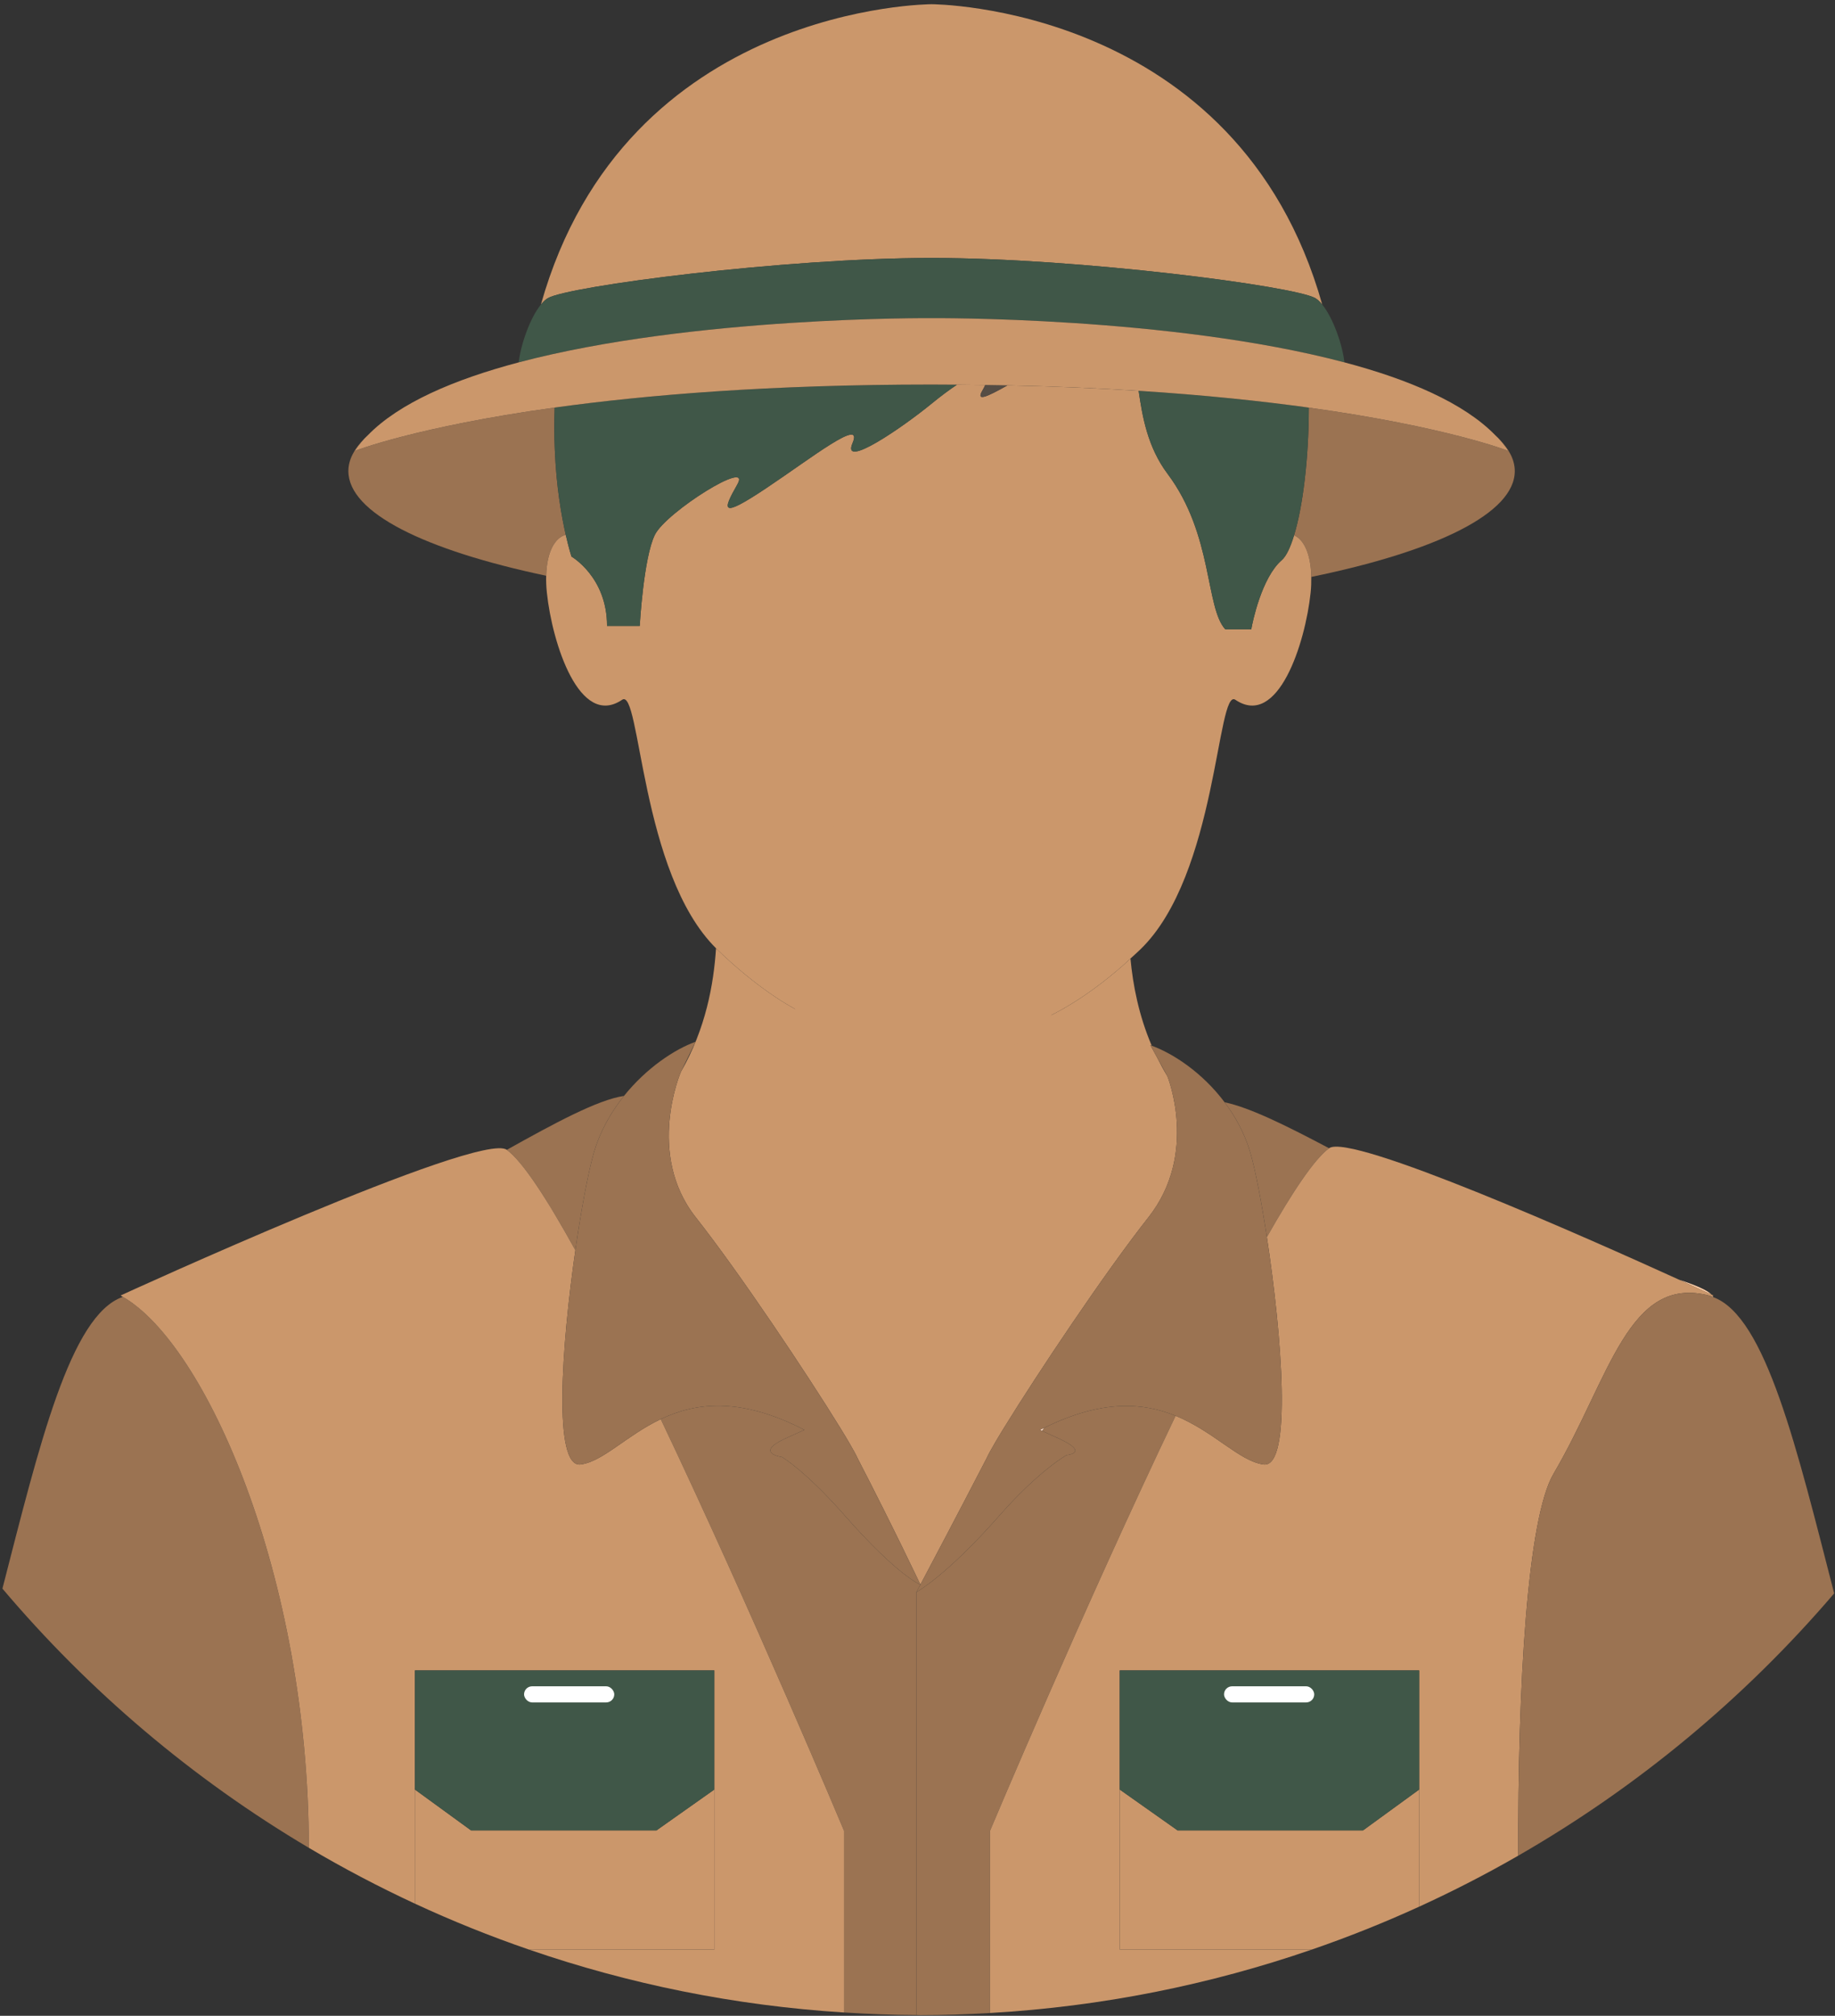 <svg width="378" height="415" viewBox="0 0 378 415" fill="none" xmlns="http://www.w3.org/2000/svg">
<rect x="0" y="0" width="378" height="415" fill="#333333" stroke="none"/>
<path d="M269.61 83.92C269.599 94.453 268.377 104.308 266.574 110.2C268.576 111.062 270.042 114.05 270.114 118.775C295.766 113.507 312.037 105.702 312.037 96.983C312.037 94.681 310.872 92.448 308.735 90.303C309.475 91.121 310.146 91.966 310.736 92.84C310.736 92.84 298.091 87.867 269.61 83.92Z" fill="#9B7352"/>
<path d="M75.144 90.218C75.324 90.02 75.544 89.838 75.733 89.644C75.524 89.835 75.338 90.028 75.144 90.218Z" fill="#9E542C"/>
<path d="M116.542 110.103C115.674 106.287 114.597 100.262 114.287 92.607C114.165 89.594 114.171 86.708 114.262 83.91C85.729 87.86 73.061 92.841 73.061 92.841C73.652 91.967 74.321 91.124 75.061 90.306C72.925 92.449 71.762 94.684 71.762 96.984C71.762 105.568 87.536 113.269 112.509 118.532C112.633 113.578 114.338 110.665 116.542 110.103Z" fill="#9B7352"/>
<path d="M308.062 89.643C308.254 89.84 308.478 90.024 308.662 90.225C308.465 90.031 308.276 89.835 308.062 89.643Z" fill="#9E542C"/>
<path d="M214.667 294.587C214.821 294.373 214.974 294.163 215.128 293.947C214.809 294.104 214.519 294.208 214.195 294.375L214.667 294.587Z" fill="#FFDDCA"/>
<path d="M143.319 250.609C152.345 262.044 166.272 282.904 172.982 293.8H172.984C173.306 294.3 173.615 294.834 173.93 295.353C174.064 295.575 174.221 295.828 174.347 296.038C174.554 296.389 174.761 296.736 174.965 297.096C175.801 298.522 176.373 299.573 176.642 300.187C184.106 314.609 189.571 326.194 189.591 326.237L189.593 326.241C191.638 322.389 197.288 311.716 203.254 300.187C203.523 299.574 204.095 298.522 204.931 297.096C205.135 296.736 205.342 296.389 205.55 296.038C205.676 295.828 205.833 295.575 205.967 295.353C206.281 294.834 206.59 294.3 206.912 293.8H206.915C213.625 282.904 227.552 262.044 236.578 250.609C246.93 237.492 240.486 221.6 240.486 221.6L240.414 221.469C239.693 220.273 239.042 219.072 238.445 217.868L236.966 215.163C237.055 215.194 237.16 215.25 237.25 215.282C234.573 209.021 233.378 202.807 232.869 197.341C232.38 197.789 231.904 198.253 231.406 198.691C227.709 201.938 223.754 204.909 219.504 207.398C216.648 209.07 213.627 210.436 210.53 211.605C203.224 215.917 194.362 217.085 190.69 217.085C186.68 217.085 176.559 215.698 169.018 210.334C165.815 208.901 162.709 207.252 159.791 205.306C155.467 202.422 151.467 199.072 147.731 195.465C147.651 195.388 147.578 195.302 147.498 195.223C147.013 202.647 145.377 211.761 140.319 220.559L140.262 220.676C140.262 220.676 132.967 237.492 143.319 250.609Z" fill="#CB976B"/>
<path d="M208.906 181.667C200.176 178.387 190.688 179.044 190.688 179.044C190.688 179.044 181.199 178.387 172.47 181.667C163.741 184.947 164.5 198.72 176.256 201.671C188.012 204.623 181.579 198.064 182.718 195.113C183.856 192.161 190.688 195.561 190.688 195.561C190.688 195.561 197.519 192.161 198.658 195.113C199.797 198.064 193.363 204.623 205.12 201.671C216.876 198.72 217.635 184.947 208.906 181.667Z" fill="white"/>
<path d="M159.79 205.306C162.709 207.252 165.814 208.901 169.017 210.334C163.709 206.558 159.668 200.831 159.981 192.161C160.741 171.174 180.062 167.238 190.689 167.238C201.316 167.238 220.843 171.174 221.603 192.161C221.954 201.867 216.815 207.896 210.53 211.605C213.626 210.436 216.647 209.07 219.503 207.398C223.753 204.909 227.709 201.938 231.405 198.691C231.903 198.253 232.379 197.789 232.868 197.341C233.549 196.719 234.238 196.107 234.902 195.465C250.797 180.119 250.66 141.34 254.497 144.08C263.266 149.973 268.884 132.434 269.981 122.02C270.104 120.853 270.13 119.787 270.115 118.776C270.043 114.051 268.578 111.062 266.576 110.201C265.816 112.686 264.962 114.522 264.039 115.319C259.881 118.909 257.984 128.184 257.755 129.561H252.4C248.274 125.041 249.912 110.084 240.524 97.566C236.346 91.996 235.313 85.654 234.556 80.46C226.292 79.933 217.296 79.539 207.536 79.334C203.38 81.664 200.877 82.862 202.445 80.269C202.68 79.88 202.795 79.589 202.957 79.258C201.044 79.23 199.106 79.208 197.136 79.195C195.62 80.211 193.915 81.457 191.899 83.106C185.989 87.941 173.268 96.707 175.615 91.232C177.962 85.755 167.204 94.26 157.816 100.519C148.429 106.776 148.754 105.221 151.883 99.744C155.013 94.269 137.259 105.39 134.913 110.084C132.566 114.777 131.783 128.86 131.783 128.86H125.047C125.047 118.776 117.719 114.585 117.719 114.585C117.719 114.585 117.186 112.936 116.541 110.103C114.337 110.665 112.632 113.578 112.508 118.532C112.481 119.607 112.52 120.765 112.652 122.02C113.748 132.434 119.366 149.973 128.136 144.08C131.953 141.355 131.843 179.72 147.497 195.223C147.577 195.302 147.65 195.388 147.73 195.466C151.467 199.072 155.467 202.422 159.79 205.306Z" fill="#CB976B"/>
<path d="M234.555 80.459C235.312 85.653 236.345 91.995 240.523 97.566C249.911 110.084 248.273 125.04 252.4 129.561H257.754C257.984 128.183 259.88 118.909 264.038 115.318C264.961 114.522 265.815 112.685 266.575 110.201C268.377 104.308 269.599 94.453 269.611 83.92C259.833 82.564 248.203 81.331 234.555 80.459Z" fill="#405748"/>
<path d="M114.259 83.91C114.168 86.707 114.162 89.593 114.284 92.607C114.594 100.261 115.671 106.286 116.538 110.102C117.183 112.936 117.716 114.585 117.716 114.585C117.716 114.585 125.044 118.776 125.044 128.859H131.781C131.781 128.859 132.563 114.777 134.91 110.084C137.257 105.389 155.01 94.268 151.88 99.743C148.752 105.22 148.426 106.776 157.814 100.518C167.201 94.259 177.959 85.754 175.613 91.231C173.266 96.707 185.986 87.941 191.897 83.106C193.912 81.457 195.618 80.211 197.133 79.195C195.399 79.182 193.674 79.168 191.896 79.168C158.545 79.168 132.991 81.317 114.259 83.91Z" fill="#405748"/>
<path d="M202.445 80.268C200.877 82.861 203.38 81.664 207.536 79.333C206.037 79.301 204.492 79.281 202.957 79.258C202.794 79.589 202.679 79.88 202.445 80.268Z" fill="#554C44"/>
<path d="M118.519 257.389C119.754 248.834 121.181 241.338 122.263 237.537C123.564 232.957 125.85 228.973 128.535 225.625C123.131 226.402 114.097 231.31 104.402 236.721C107.68 239.137 112.683 246.824 118.519 257.389Z" fill="#9B7352"/>
<path d="M189.592 326.24H189.592L189.59 326.236L189.592 326.24Z" fill="#FFDBB4"/>
<path d="M188.778 327.773C188.779 327.768 189.076 327.212 189.592 326.241C189.592 326.241 184.947 324.439 174.053 312.051C165.828 302.697 161.084 299.969 161.084 299.969C161.084 299.969 155.345 299.171 161.645 296.213L165.7 294.375C152.262 287.435 143.081 288.843 136.109 292.167C154.823 331.461 173.869 376.914 173.869 376.914V414.321C178.804 414.63 183.768 414.833 188.778 414.849L188.778 327.773Z" fill="#9B7352"/>
<path d="M25.304 266.994C14.49 270.718 8.075 297.626 0.5 327.057C18.366 348.174 39.694 366.251 63.625 380.424C63.53 324.155 42.234 276.661 25.304 266.994Z" fill="#9B7352"/>
<path d="M260.972 254.685C266.251 245.353 270.757 238.625 273.78 236.395C265.327 231.923 257.484 228 252.27 226.936C254.531 229.951 256.468 233.45 257.631 237.539C258.596 240.934 259.838 247.277 260.972 254.685Z" fill="#9B7352"/>
<path d="M352.909 267.052C352.883 266.975 352.836 266.898 352.787 266.82C352.73 266.851 352.67 266.894 352.613 266.926C352.713 266.957 352.809 267.016 352.909 267.052Z" fill="#FFCEA7"/>
<path d="M345.918 263.475C349.339 265.032 351.689 266.116 352.559 266.52C351.66 265.591 349.286 264.581 345.918 263.475Z" fill="#FFCEA7"/>
<path d="M242.169 291.479C235.577 288.773 227.057 288.05 215.127 293.948C214.973 294.164 214.82 294.374 214.666 294.588L218.25 296.213C224.55 299.171 219.713 299.568 219.713 299.568C219.713 299.568 214.067 302.697 205.842 312.051C194.947 324.441 188.777 327.773 188.777 327.773V414.85C189.05 414.852 189.318 414.871 189.592 414.871C194.41 414.871 199.188 414.699 203.938 414.425V376.914C203.938 376.914 223.274 330.976 242.169 291.479Z" fill="#9B7352"/>
<path d="M173.869 376.914C173.869 376.914 154.823 331.461 136.11 292.168C129.051 295.533 124.258 300.863 119.626 301.496C113.875 302.282 115.688 277.029 118.521 257.391C112.685 246.826 107.682 239.139 104.404 236.722C98.975 232.72 24.84 266.71 24.84 266.71C24.993 266.791 25.151 266.905 25.305 266.994C42.235 276.661 63.531 324.155 63.626 380.424C70.688 384.606 77.979 388.436 85.471 391.915V368.424V343.898H147.147V368.424V401.37H108.957C129.509 408.447 151.271 412.904 173.869 414.321L173.869 376.914Z" fill="#CB976B"/>
<path d="M147.145 368.422L135.23 376.833H97.033L85.469 368.422V391.914C93.095 395.454 100.932 398.606 108.955 401.368H147.145L147.145 368.422Z" fill="#CB976B"/>
<path d="M135.23 376.834L147.145 368.422V343.896H85.469V368.422L97.033 376.834H135.23Z" fill="#405748"/>
<rect x="107.953" y="347.166" width="18.582" height="3.322" rx="1.661" fill="white"/>
<path d="M320.005 303.436C331.64 283.628 335.425 262.276 352.228 266.761C352.36 266.796 352.482 266.883 352.613 266.926C352.67 266.894 352.729 266.851 352.786 266.82C352.846 266.788 352.906 266.741 352.966 266.71C352.966 266.71 352.798 266.631 352.558 266.521C351.688 266.117 349.337 265.033 345.916 263.476C327.349 255.028 278.174 233.155 273.779 236.395C270.756 238.624 266.25 245.353 260.97 254.685C264.021 274.618 266.287 302.319 260.268 301.496C255.296 300.816 250.117 294.742 242.168 291.479C223.273 330.975 203.938 376.914 203.938 376.914V414.425C227.03 413.105 249.255 408.592 270.226 401.37H230.66V368.423V343.898H292.336V368.423V392.537C299.325 389.346 306.134 385.84 312.756 382.035C312.623 347.229 314.626 312.592 320.005 303.436Z" fill="#CB976B"/>
<path d="M280.772 376.833H242.575L230.66 368.422V401.368H270.227C277.77 398.771 285.144 395.821 292.337 392.536V368.422L280.772 376.833Z" fill="#CB976B"/>
<path d="M280.772 376.834L292.337 368.422V343.896H230.66V368.422L242.575 376.834H280.772Z" fill="#405748"/>
<path d="M118.52 257.391C115.686 277.03 113.874 302.282 119.625 301.496C124.256 300.863 129.05 295.533 136.108 292.168C143.08 288.843 152.261 287.435 165.699 294.376L161.643 296.213C155.344 299.171 161.083 299.969 161.083 299.969C161.083 299.969 165.827 302.697 174.052 312.051C184.946 324.439 189.59 326.241 189.59 326.241C189.075 327.212 188.779 327.768 188.777 327.773C188.777 327.773 194.946 324.441 205.841 312.051C214.066 302.697 219.712 299.568 219.712 299.568C219.712 299.568 224.549 299.171 218.249 296.213L214.665 294.588L214.193 294.376C214.517 294.209 214.807 294.104 215.126 293.948C227.056 288.05 235.576 288.773 242.168 291.479C250.117 294.742 255.296 300.816 260.268 301.496C266.287 302.319 264.021 274.619 260.97 254.685C259.837 247.277 258.595 240.933 257.629 237.539C256.467 233.45 254.529 229.951 252.268 226.936C247.691 220.833 241.685 216.908 237.248 215.282C237.158 215.25 237.053 215.194 236.964 215.163L238.443 217.868L240.412 221.469L240.484 221.601C240.484 221.601 246.927 237.492 236.575 250.609C227.55 262.045 213.622 282.904 206.912 293.8H206.91C206.588 294.3 206.279 294.834 205.964 295.354C205.831 295.575 205.673 295.828 205.547 296.039C205.34 296.39 205.133 296.736 204.929 297.096C204.093 298.522 203.521 299.574 203.252 300.187C197.285 311.716 191.636 322.389 189.591 326.241L189.589 326.237C189.568 326.194 184.104 314.609 176.64 300.187C176.371 299.574 175.799 298.522 174.963 297.096C174.759 296.736 174.552 296.39 174.344 296.039C174.219 295.828 174.061 295.575 173.927 295.354C173.613 294.834 173.304 294.3 172.982 293.8H172.98C166.269 282.904 152.343 262.045 143.317 250.609C132.965 237.492 140.259 220.676 140.259 220.676L140.316 220.56L143.294 214.479C139.094 215.951 133.2 219.812 128.535 225.627C125.85 228.974 123.564 232.959 122.263 237.539C121.181 241.34 119.754 248.836 118.52 257.391Z" fill="#9B7352"/>
<path d="M112.83 61.394C116.973 58.907 161.601 53.108 191.899 53.108C222.198 53.108 266.825 58.907 270.968 61.394C271.443 61.68 271.916 62.14 272.377 62.705C254.969 0.905 191.899 0.869 191.899 0.869C191.899 0.869 128.829 0.905 111.422 62.705C111.882 62.14 112.355 61.68 112.83 61.394Z" fill="#CB976B"/>
<path d="M191.899 65.498C191.899 65.498 241.047 65.104 276.946 74.603C276.556 71.029 274.625 65.462 272.377 62.704C271.916 62.139 271.443 61.679 270.968 61.393C266.825 58.906 222.198 53.107 191.899 53.107C161.601 53.107 116.973 58.906 112.83 61.393C112.355 61.679 111.882 62.139 111.422 62.704C109.173 65.462 107.241 71.029 106.852 74.603C142.75 65.102 191.899 65.498 191.899 65.498Z" fill="#405748"/>
<path d="M114.259 83.909C132.991 81.316 158.545 79.167 191.897 79.167C193.675 79.167 195.4 79.182 197.134 79.194C199.104 79.207 201.042 79.228 202.955 79.257C204.49 79.28 206.035 79.3 207.534 79.333C217.294 79.538 226.29 79.931 234.553 80.458C248.202 81.33 259.832 82.564 269.609 83.919C298.09 87.866 310.736 92.84 310.736 92.84C310.145 91.966 309.475 91.121 308.734 90.303C308.71 90.276 308.683 90.252 308.66 90.225C308.476 90.024 308.252 89.841 308.06 89.643C301.557 82.943 290.161 78.103 276.945 74.604C241.045 65.104 191.897 65.498 191.897 65.498C191.897 65.498 142.748 65.103 106.85 74.604C93.632 78.103 82.234 82.945 75.731 89.644C75.542 89.839 75.322 90.02 75.142 90.218C75.115 90.247 75.085 90.276 75.058 90.304C74.319 91.123 73.649 91.966 73.059 92.84C73.059 92.84 85.727 87.859 114.259 83.909Z" fill="#CB976B"/>
<path d="M352.909 267.05C352.809 267.014 352.714 266.955 352.613 266.925C352.483 266.881 352.361 266.795 352.229 266.759C335.425 262.275 331.64 283.627 320.005 303.434C314.626 312.59 312.624 347.228 312.756 382.033C337.442 367.846 359.441 349.546 377.831 328.039C370.176 298.353 363.76 270.997 352.909 267.05Z" fill="#9B7352"/>
<rect x="252.145" y="347.166" width="18.58" height="3.322" rx="1.661" fill="white"/>
<ellipse cx="190.689" cy="192.354" rx="32.432" ry="27.596" fill="#CB976B"/>
</svg>
